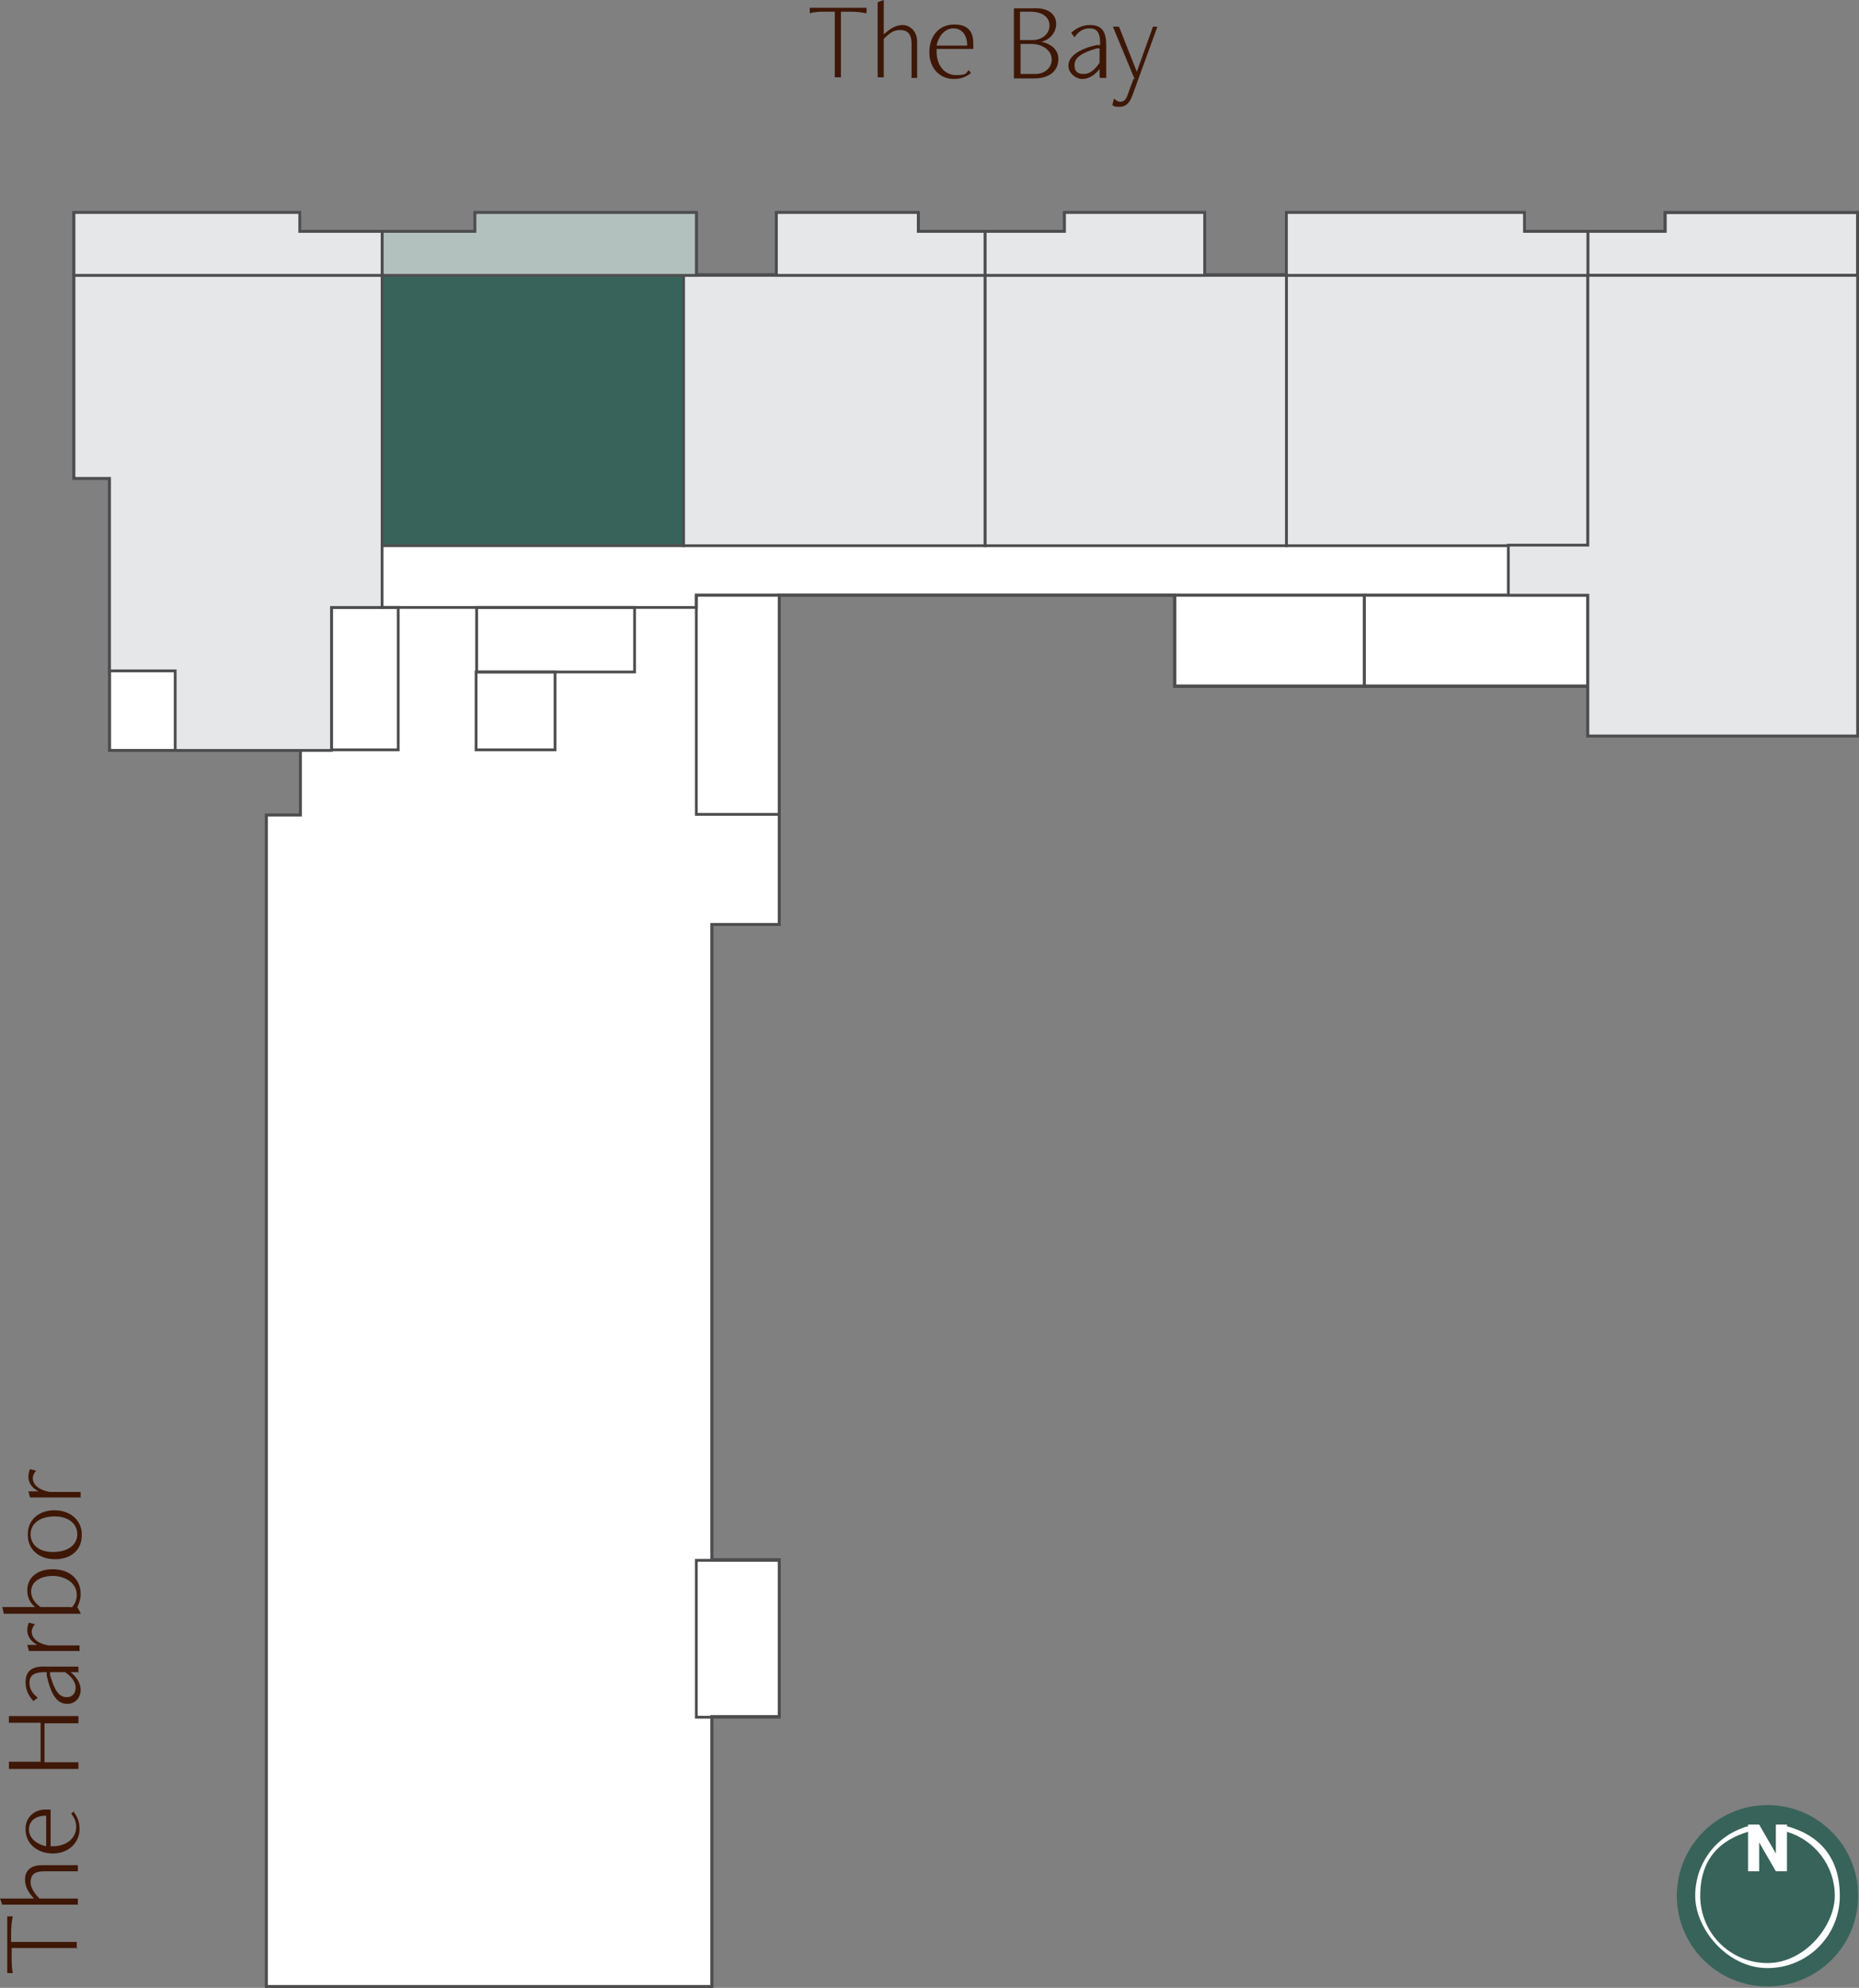 <?xml version="1.0" encoding="UTF-8"?>
<svg id="Artwork" xmlns="http://www.w3.org/2000/svg" xmlns:xlink="http://www.w3.org/1999/xlink" viewBox="0 0 334.25 357.35">
  <rect x="0" y="0" width="334.25" height="357.35" fill="#808080" stroke="none"/>
  <defs>
    <style>
      .cls-1, .cls-2 {
        fill: none;
      }

      .cls-3, .cls-2, .cls-4, .cls-5, .cls-6 {
        stroke: #4d4d4f;
        stroke-miterlimit: 10;
        stroke-width: .5px;
      }

      .cls-3, .cls-7 {
        fill: #fff;
      }

      .cls-8 {
        clip-path: url(#clippath-1);
      }

      .cls-4, .cls-9 {
        fill: #38635a;
      }

      .cls-10 {
        fill: #3e1707;
      }

      .cls-5 {
        fill: #e6e7e8;
      }

      .cls-11 {
        clip-path: url(#clippath);
      }

      .cls-6 {
        fill: #b3c1be;
      }
    </style>
    <clipPath id="clippath">
      <rect class="cls-1" x="301.5" y="324.6" width="32.5" height="32.5"/>
    </clipPath>
    <clipPath id="clippath-1">
      <rect class="cls-1" x="304.8" y="328" width="26" height="25.8"/>
    </clipPath>
  </defs>
  <polygon class="cls-3" points="128 357.1 47.9 357.1 47.9 146.5 54 146.5 54 134.9 19.7 134.9 19.7 86 13.3 86 13.3 38.2 53.9 38.2 53.9 41.6 85.4 41.6 85.4 38.2 125.2 38.2 125.2 49.4 139.6 49.4 139.6 38.2 165.1 38.2 165.1 41.6 191.4 41.6 191.4 38.2 216.6 38.2 216.6 49.4 231.3 49.4 231.3 38.2 274.1 38.2 274.1 41.6 299.4 41.6 299.4 38.2 334 38.2 334 132.3 285.5 132.3 285.5 123.4 211.2 123.4 211.2 107 140.1 107 140.1 166.2 128 166.2 128 280.4 140.1 280.4 140.1 308.6 128 308.6 128 357.1"/>
  <g>
    <path class="cls-10" d="M150.1,13.9V2.1h-1.3c-1.4,0-2.3,0-3.2.3v-1h10.2v1c-.9-.2-1.8-.3-3.2-.3h-1.4v11.8h-1.2.1Z"/>
    <path class="cls-10" d="M163.9,13.9v-6c0-1.9-.8-2.5-2.1-2.5s-2.1.8-2.9,1.6v6.9h-1.1V.4l1.1-.4v6.1h.1c1.1-1,2.1-1.6,3.3-1.6s2.6,1,2.6,3v6.5h-1.1l.1-.1Z"/>
    <path class="cls-10" d="M174.5,13.2c-.8.6-1.7,1-3,1-2.5,0-4.4-1.9-4.4-4.8s1.7-5,4.5-5,3.4,1.7,3.4,3.4,0,.7,0,1h-6.6v.5c0,2.4,1.4,4.2,3.5,4.2s1.7-.4,2.3-.9l.4.6h-.1ZM173.9,8.2c0-2.1-1.1-3.1-2.5-3.1s-2.6,1.2-3,3.1h5.5Z"/>
    <path class="cls-10" d="M182.3,13.9V1.5h3.3c3.2-.2,4.3,1.3,4.3,2.8s-1.1,2.9-2.7,3.2h0c1.9.4,3.1,1.5,3.1,3.1,0,2.2-1.7,3.6-4.7,3.5h-3.3v-.2ZM185.6,7.2c1.9,0,3.1-1.2,3.1-2.6s-1.1-2.5-3.5-2.5h-1.8v5.1h2.2ZM186.2,13.3c1.5,0,2.9-1,2.9-2.6s-1.6-2.8-3.7-2.8h-1.9v5.4s2.7,0,2.7,0Z"/>
    <path class="cls-10" d="M197.7,13.9v-1.5h0c-.8,1.1-2,1.8-3.1,1.8s-2.5-1-2.5-2.4,1.4-2.9,5.1-3.7h.6v-.4c0-2-.7-2.6-1.9-2.6s-2,.6-2.7,1.6l-.6-.8c1.1-1,2.2-1.4,3.4-1.4,2.2,0,2.9,1.3,2.9,3.6v5.9h-1.1l-.1-.1ZM197.7,8.7h-.5c-2.8.8-4,1.7-4,3s.7,1.6,1.7,1.6,1.9-.7,2.8-2v-2.7h0v.1Z"/>
    <path class="cls-10" d="M204,14.2l-3.9-9.4h1.1l3.2,8.1,2.9-8.1h.8l-4.4,12.1c-.6,1.8-1.4,2.3-2.4,2.3s-.9-.1-1.3-.3l.3-1.2c.3.3.7.6,1.1.6.7,0,1.1-.4,1.4-1.4l1-2.7h.2Z"/>
  </g>
  <g>
    <path class="cls-10" d="M13.9,350.2H2.1v1.3c0,1.4,0,2.3.2,3.2h-1v-10.2h1c-.2.9-.3,1.8-.3,3.2v1.4h11.8v1.3h0l.1-.2Z"/>
    <path class="cls-10" d="M14,336.4h-6c-1.9,0-2.5.7-2.5,2,0,1,.8,2.1,1.6,2.9h6.9v1.1H.4c0-.1-.4-1.1-.4-1.1h6.1c-1-1.1-1.6-2.1-1.6-3.4,0-1.6,1-2.6,3-2.6h6.5v1.1h0Z"/>
    <path class="cls-10" d="M13.3,325.8c.6.8,1,1.7,1,3,0,2.5-2,4.4-4.8,4.4s-5-1.8-4.9-4.5c0-2.1,1.7-3.4,3.5-3.4h1v6.6h.4c2.4,0,4.2-1.4,4.2-3.5,0-1-.4-1.7-.9-2.4l.6-.4h0l-.1.2ZM8.3,326.4c-2.1,0-3.1,1.1-3.1,2.5s1.2,2.6,3.1,3v-5.5Z"/>
    <path class="cls-10" d="M14.1,309.8h-6.1v7h6.1v1.2H1.6v-1.3h5.7v-7H1.6v-1.2h12.5v1.3h0Z"/>
    <path class="cls-10" d="M14.2,300.6h-1.5c1.1.9,1.8,2,1.8,3.2,0,1.4-1,2.5-2.4,2.5-1.8,0-2.9-1.5-3.7-5.1v-.6h-.4c-2,0-2.7.7-2.7,1.9s.6,2,1.5,2.7l-.8.6c-1-1.1-1.4-2.2-1.4-3.4,0-2.2,1.4-2.9,3.6-2.8h5.9v1.1h0l.1-.1ZM9,300.6v.5c.8,2.8,1.6,4,3,4,1,0,1.6-.7,1.6-1.7s-.7-2-1.9-2.8h-2.7Z"/>
    <path class="cls-10" d="M14.2,296.8H5.2l-.3-1.1h1.8c-1.1-.6-1.8-1.5-1.8-2.6,0-.5.1-1,.3-1.4l1.1.3c-.3.3-.6.8-.6,1.3,0,1.1.9,2.1,3,2.5h5.6v1.1h0l-.1-.1Z"/>
    <path class="cls-10" d="M14.5,290.1H.7l-.3-1.2h5.9c-.8-.7-1.4-1.6-1.4-3,0-2.3,1.8-3.8,4.6-3.8,3.1,0,5.1,1.9,5,4.6,0,.8-.3,1.6-.6,2.2l.6,1.1h0v.1ZM12.9,289c.6-.7.9-1.4.9-2.3,0-2-1.8-3.3-4.2-3.4-2.3,0-4,1-4,2.8,0,1.2.7,2.1,1.7,2.8h5.5l.1.1Z"/>
    <path class="cls-10" d="M9.9,280.3c-2.9,0-5-1.8-4.9-4.5,0-2.6,2-4.3,4.8-4.3s5,1.8,4.9,4.5c0,2.7-2,4.3-4.8,4.3h0ZM9.9,272.6c-3,0-4.4,1.5-4.4,3.2,0,1.8,1.4,3.2,4,3.2,3,0,4.4-1.5,4.4-3.2,0-1.8-1.5-3.2-4.1-3.2h.1Z"/>
    <path class="cls-10" d="M14.4,269.2H5.4l-.3-1.1h1.8c-1.1-.6-1.8-1.5-1.8-2.6,0-.5.1-1,.3-1.4l1.1.3c-.3.3-.6.8-.6,1.3,0,1.1.9,2.1,3,2.5h5.6v1.1h0l-.1-.1Z"/>
  </g>
  <rect class="cls-5" x="231.3" y="49.5" width="54.2" height="48.6"/>
  <rect class="cls-5" x="177.1" y="49.5" width="54.2" height="48.6"/>
  <rect class="cls-5" x="122.9" y="49.5" width="54.2" height="48.6"/>
  <rect class="cls-4" x="68.7" y="49.5" width="54.2" height="48.6"/>
  <polygon class="cls-5" points="299.4 41.6 285.5 41.6 285.5 49.5 334 49.5 334 38.2 299.4 38.2 299.4 41.6"/>
  <rect class="cls-2" x="125.2" y="280.5" width="14.9" height="28.2"/>
  <rect class="cls-2" x="125.2" y="107" width="14.9" height="39.4"/>
  <rect class="cls-2" x="59.6" y="109.2" width="12" height="25.6"/>
  <rect class="cls-2" x="85.7" y="109.2" width="28.4" height="11.6"/>
  <rect class="cls-2" x="85.6" y="120.8" width="14.2" height="14"/>
  <rect class="cls-2" x="211.2" y="107" width="34.1" height="16.3"/>
  <rect class="cls-2" x="245.3" y="107" width="40.2" height="16.3"/>
  <polygon class="cls-2" points="128 357.1 47.9 357.1 47.9 146.5 54 146.5 54 134.9 19.7 134.9 19.7 86 13.3 86 13.3 38.2 53.9 38.2 53.9 41.6 85.4 41.6 85.4 38.2 125.2 38.2 125.2 49.4 139.6 49.4 139.6 38.2 165.1 38.2 165.1 41.6 191.4 41.6 191.4 38.2 216.6 38.2 216.6 49.4 231.3 49.4 231.3 38.2 274.1 38.2 274.1 41.6 299.4 41.6 299.4 38.2 334 38.2 334 132.3 285.5 132.3 285.5 123.4 211.2 123.4 211.2 107 140.1 107 140.1 166.2 128 166.2 128 280.4 140.1 280.4 140.1 308.6 128 308.6 128 357.1"/>
  <polygon class="cls-5" points="13.3 49.5 68.7 49.5 68.7 109.2 59.6 109.2 59.6 134.9 31.5 134.9 31.5 120.6 19.7 120.6 19.7 86 13.3 86 13.3 49.5"/>
  <polyline class="cls-2" points="68.7 109.2 125.2 109.2 125.2 107 285.5 107 285.5 123.4"/>
  <polygon class="cls-5" points="271.2 98 271.2 107 285.5 107 285.5 132.3 334 132.3 334 49.5 285.5 49.5 285.5 98 271.2 98"/>
  <polygon class="cls-5" points="231.3 38.2 231.3 49.5 285.5 49.5 285.5 41.6 274.1 41.6 274.1 38.2 231.3 38.2"/>
  <polygon class="cls-5" points="191.4 41.6 177.1 41.6 177.1 49.5 216.6 49.5 216.6 38.2 191.4 38.2 191.4 41.6"/>
  <polygon class="cls-5" points="139.6 38.2 139.6 49.5 177.1 49.5 177.1 41.6 165.1 41.6 165.1 38.2 139.6 38.2"/>
  <polygon class="cls-6" points="85.4 41.6 68.7 41.6 68.7 49.5 125.2 49.5 125.2 38.2 85.4 38.2 85.4 41.6"/>
  <polygon class="cls-5" points="13.3 38.2 13.3 41.6 13.3 41.6 13.3 49.5 68.7 49.5 68.7 41.6 53.9 41.6 53.9 38.2 13.3 38.2"/>
  <g class="cls-11">
    <path class="cls-9" d="M317.8,357.1c9,0,16.3-7.3,16.3-16.3s-7.3-16.3-16.3-16.3-16.3,7.3-16.3,16.3,7.3,16.3,16.3,16.3"/>
  </g>
  <g class="cls-8">
    <path class="cls-7" d="M321.3,328.3v-.3h-2v5.2l-3-5.2h-2v.3c-5.5,1.5-9.5,6.5-9.5,12.5s5.8,13,13,13,13-5.8,13-13-4-11-9.5-12.5M317.8,352.9c-6.7,0-12.1-5.4-12.1-12.1s3.6-10,8.6-11.5v7.1h2v-5.2l3,5.2h2v-7.1c5,1.5,8.6,6.1,8.6,11.5s-5.4,12.1-12.1,12.1"/>
  </g>
</svg>